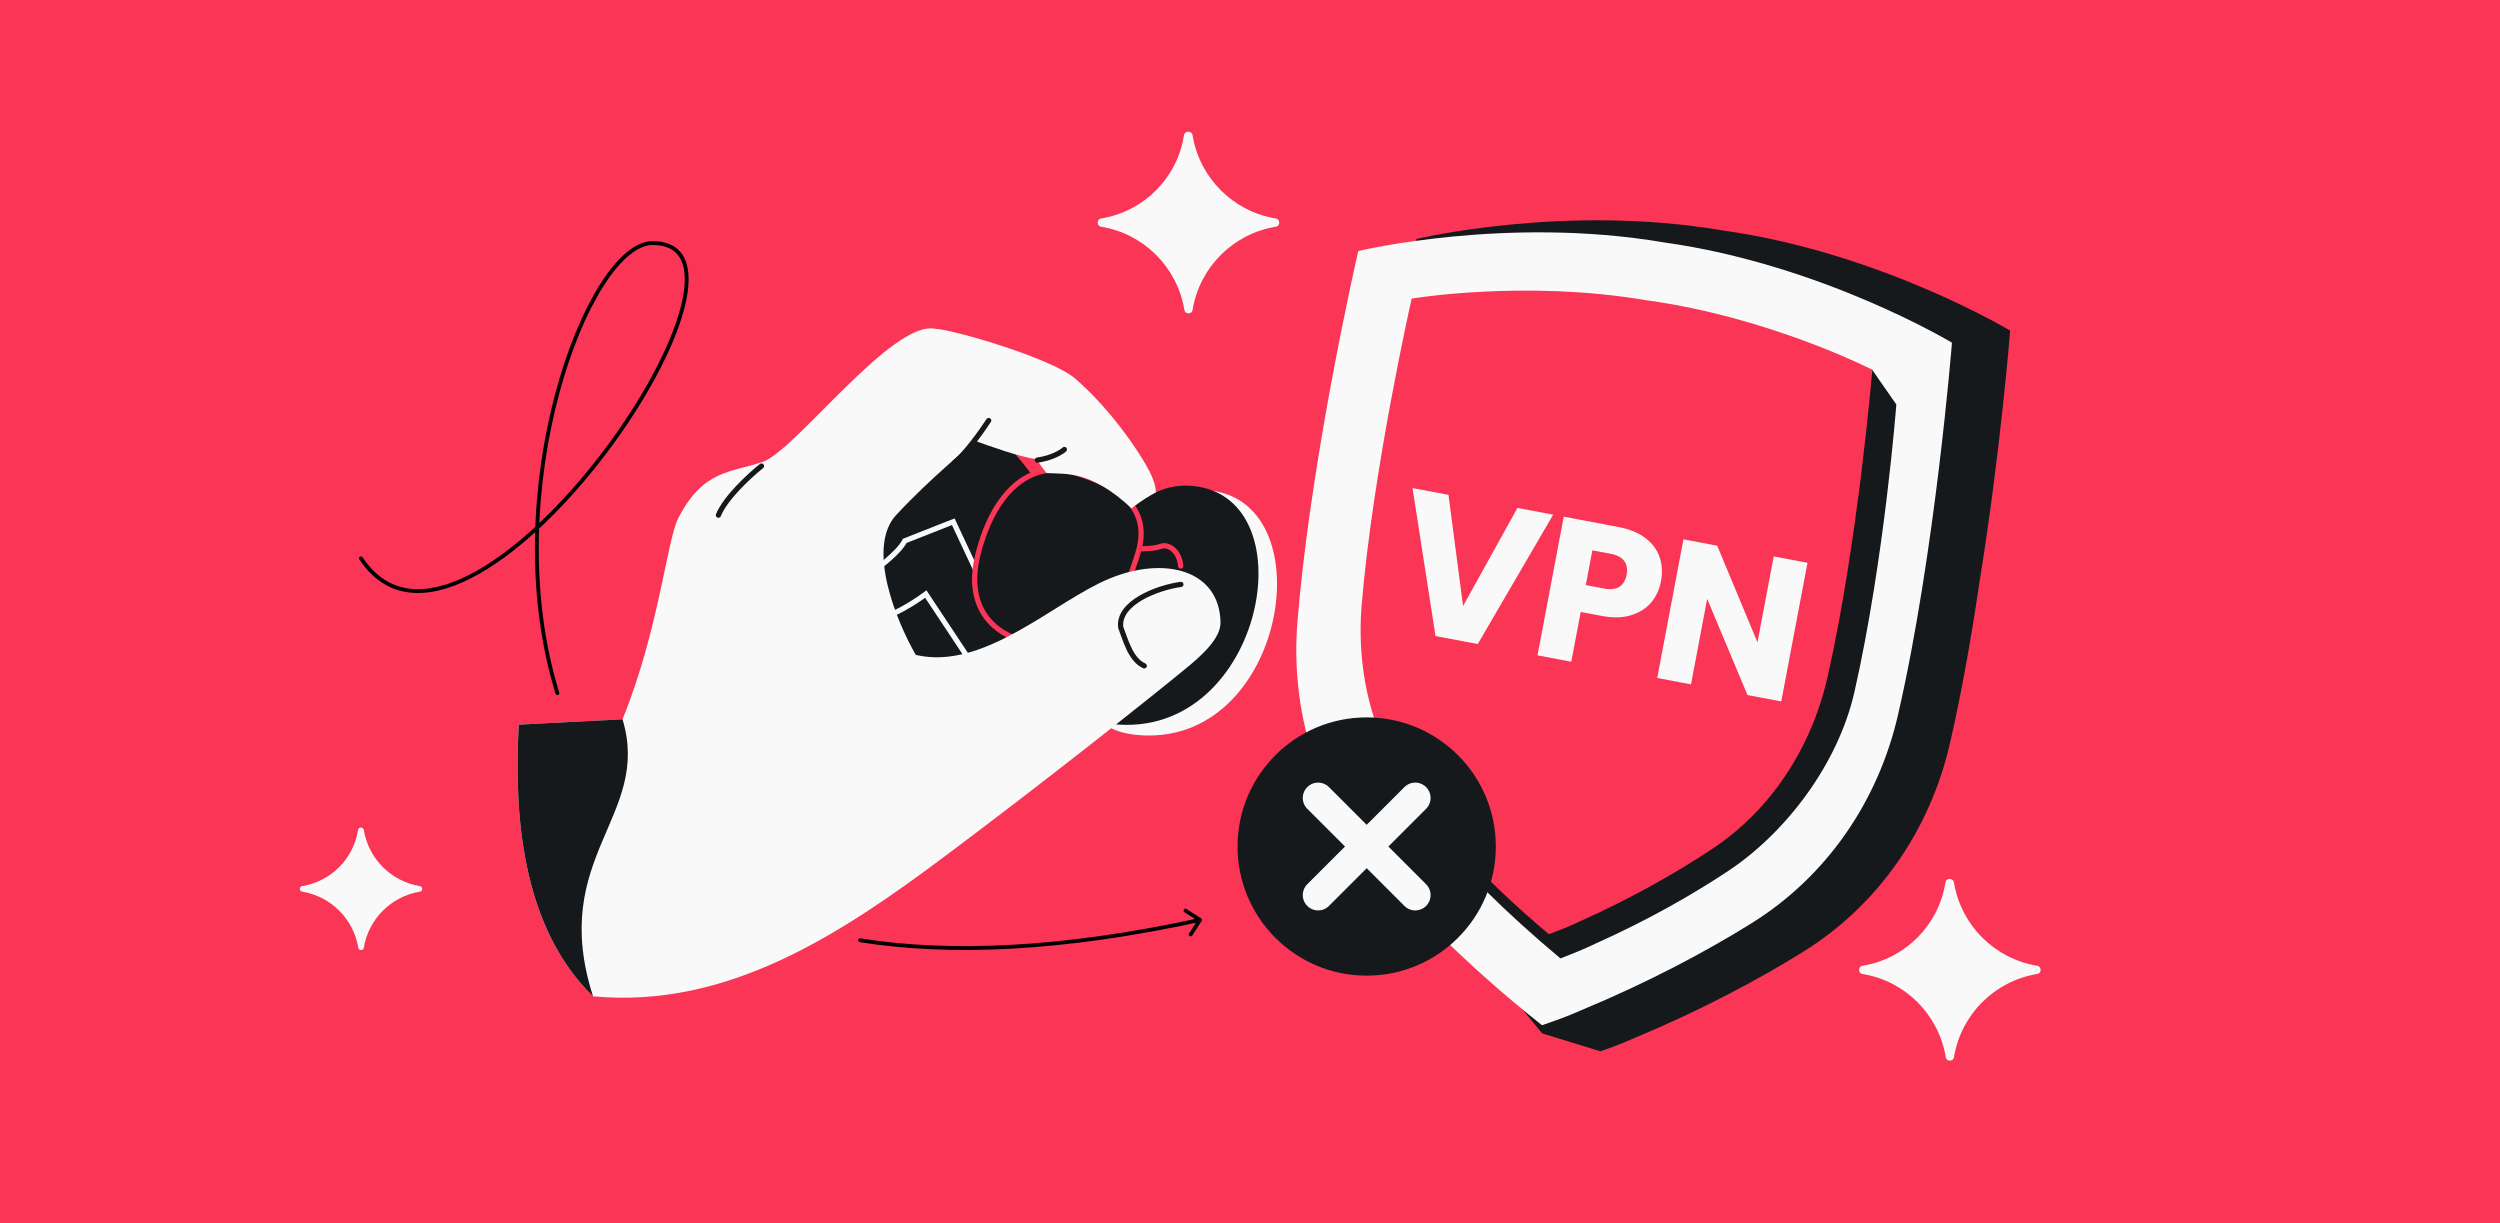<svg width="1304" height="638" viewBox="0 0 1304 638" fill="none" xmlns="http://www.w3.org/2000/svg">
<rect x="0" y="0" width="1304" height="638" fill="#333333" stroke="none"/>
<rect width="1304" height="638" transform="matrix(-1 0 0 -1 1304 638)" fill="#FA3556"/>
<path fill-rule="evenodd" clip-rule="evenodd" d="M738.842 124.647C738.842 124.647 815.838 106.15 898.067 120.125C980.68 131.604 1048.51 172.463 1048.51 172.463C1048.51 172.463 1043.48 235.85 1032.56 303.217C1028.46 331.097 1023.32 360.808 1017.07 387.847C1006.62 433.137 979.595 472.153 940.688 496.351C917.189 510.966 887.286 526.997 851.502 541.868C847.844 543.509 844.379 544.874 841.19 546.054C840.663 546.264 840.134 546.472 839.604 546.681C839.575 546.677 839.546 546.672 839.517 546.667C837.838 547.275 836.245 547.833 834.751 548.356L834.745 548.358L834.738 548.361L804.348 539C804.348 539 765.227 490.725 744.012 465.955C714.208 431.156 700.158 385.816 703.849 339.482C706.054 311.819 710.115 281.942 714.614 254.123C724.523 186.6 738.842 124.647 738.842 124.647Z" fill="#16191C"/>
<path fill-rule="evenodd" clip-rule="evenodd" d="M867.693 126.409C785.465 112.435 708.469 130.931 708.469 130.931C708.469 130.931 701.945 159.157 694.657 198.268C694.104 201.237 693.546 204.269 692.987 207.355C691.604 214.984 690.21 222.95 688.842 231.139C687.887 236.858 686.944 242.686 686.028 248.583C685.026 255.027 684.056 261.553 683.133 268.112C680.458 287.124 678.185 306.407 676.726 324.718C673.034 371.052 687.084 416.392 716.889 451.191C738.104 475.961 767.142 505.269 804.314 534.763C805.352 534.39 806.457 534.002 807.622 533.594C809.117 533.07 810.712 532.511 812.393 531.903C812.423 531.908 812.452 531.913 812.481 531.917C813.011 531.708 813.54 531.499 814.067 531.29C817.256 530.11 820.721 528.745 824.379 527.104C860.163 512.233 890.065 496.202 913.564 481.587C952.472 457.389 979.495 418.373 989.95 373.083C1009.39 288.873 1018.14 178.747 1018.14 178.747C1018.14 178.747 950.307 137.888 867.693 126.409Z" fill="#F9F9F9"/>
<path fill-rule="evenodd" clip-rule="evenodd" d="M976.509 192.84L748.084 169.657C748.084 169.657 720.779 257.168 714.823 328.089C711.62 366.232 723.581 404.87 746.49 433.282C762.796 453.506 785.255 475.923 813.926 499.918C819.911 497.594 826.067 495.143 831.829 492.364C859.743 479.872 883.094 466.469 901.459 454.277C931.867 434.09 958.836 398.203 967.287 360.871C983.001 291.456 989.127 211 989.127 211L976.509 192.84Z" fill="#16191C"/>
<path fill-rule="evenodd" clip-rule="evenodd" d="M859.184 156.681C795.389 145.779 736.32 155.755 736.32 155.755C736.32 155.755 716.212 244.479 710.257 315.401C707.054 353.543 717.645 390.74 740.554 419.153C756.86 439.376 779.213 463.277 807.885 487.271C808.694 486.957 809.556 486.631 810.464 486.286C811.63 485.845 812.873 485.373 814.184 484.861C814.207 484.865 814.229 484.868 814.252 484.872C814.665 484.696 815.077 484.521 815.489 484.345C817.975 483.351 820.678 482.203 823.532 480.826C851.445 468.335 874.797 454.931 893.162 442.739C923.57 422.552 944.849 390.261 953.301 352.929C969.015 283.514 976.605 192.857 976.605 192.857C976.605 192.857 923.297 165.529 859.184 156.681Z" fill="#FA3556"/>
<path d="M810.139 268.454L770.803 335.929L748.754 331.758L736.781 254.578L755.533 258.125L763.131 316.122L791.49 264.927L810.139 268.454ZM866.364 303.208C865.572 307.398 863.882 311.063 861.297 314.202C858.724 317.272 855.244 319.495 850.857 320.871C846.471 322.247 841.324 322.376 835.417 321.259L824.496 319.193L819.584 345.156L801.966 341.824L815.648 269.497L844.187 274.895C849.957 275.986 854.645 277.905 858.252 280.65C861.859 283.396 864.327 286.709 865.657 290.588C866.986 294.468 867.222 298.675 866.364 303.208ZM836.728 306.993C840.094 307.63 842.75 307.314 844.697 306.046C846.645 304.778 847.891 302.702 848.437 299.817C848.983 296.932 848.581 294.544 847.231 292.652C845.881 290.761 843.524 289.497 840.158 288.86L830.576 287.047L827.146 305.181L836.728 306.993ZM929.108 365.874L911.49 362.541L890.462 312.355L882.023 356.967L864.405 353.635L878.086 281.307L895.704 284.64L916.693 335.032L925.171 290.214L942.789 293.547L929.108 365.874Z" fill="#F9F9F9"/>
<path d="M187.464 291.78C187.16 291.319 187.288 290.698 187.749 290.394C188.21 290.091 188.83 290.218 189.134 290.679L187.464 291.78ZM340.383 126.792V127.792V126.792ZM626.466 478.986C626.931 479.284 627.066 479.903 626.767 480.368L621.902 487.94C621.603 488.404 620.985 488.539 620.52 488.24C620.055 487.942 619.921 487.323 620.219 486.858L624.544 480.128L617.813 475.803C617.349 475.505 617.214 474.886 617.513 474.422C617.811 473.957 618.43 473.822 618.895 474.121L626.466 478.986ZM448.456 491.429C447.911 491.342 447.539 490.829 447.626 490.284C447.712 489.738 448.225 489.367 448.77 489.453L448.456 491.429ZM291.696 361.261C291.859 361.788 291.563 362.348 291.036 362.511C290.508 362.675 289.948 362.379 289.785 361.851L291.696 361.261ZM189.134 290.679C195.842 300.856 204.244 305.898 213.673 307.047C223.151 308.202 233.795 305.439 244.952 299.729C267.272 288.306 291.279 265.282 311.368 239.58C331.454 213.882 347.519 185.643 354.038 163.892C357.307 152.989 358.121 143.891 356.019 137.585C354.978 134.462 353.229 132.041 350.709 130.389C348.178 128.729 344.788 127.792 340.383 127.792V125.792C345.065 125.792 348.866 126.789 351.805 128.716C354.755 130.65 356.755 133.467 357.917 136.952C360.22 143.861 359.254 153.458 355.954 164.467C349.337 186.542 333.115 215.005 312.944 240.811C292.776 266.614 268.557 289.896 245.864 301.509C234.515 307.317 223.455 310.254 213.431 309.032C203.358 307.805 194.459 302.393 187.464 291.78L189.134 290.679ZM448.77 489.453C495.202 496.839 553.375 494.593 625.713 478.85L626.138 480.804C553.632 496.584 495.199 498.863 448.456 491.429L448.77 489.453ZM340.383 127.792C336.527 127.792 332.328 129.662 327.954 133.327C323.588 136.986 319.132 142.365 314.783 149.204C306.087 162.879 297.911 182.253 291.78 204.95C279.518 250.35 275.494 308.842 291.696 361.261L289.785 361.851C273.443 308.979 277.517 250.088 289.849 204.429C296.016 181.597 304.262 162.022 313.095 148.131C317.511 141.187 322.095 135.628 326.669 131.794C331.236 127.968 335.877 125.792 340.383 125.792V127.792Z" fill="black"/>
<circle cx="712.861" cy="441.541" r="66.97" fill="#16191C" stroke="#16191C" stroke-width="0.777"/>
<path d="M627.685 255.616C611.339 255.18 602.375 269.762 596.883 276.078C579.645 294.08 537.997 377.526 592.209 383.273C671.67 391.696 692.537 257.348 627.685 255.616Z" fill="#F9F9F9"/>
<path d="M512.391 218.268L485.865 228.725L441.093 264.571L469.374 349.676C480.445 352.655 508.13 355.182 530.305 341.461C558.023 324.309 556.482 285.17 549.707 266.77C544.288 252.05 522.571 228.302 512.391 218.268Z" fill="#16191C"/>
<path d="M452.996 299.624C457.948 296.395 468.672 288.369 471.946 282.098L497.229 272.131L512.372 304.472L542.814 337.965L510.071 350.872L482.893 309.867C475.253 315.592 457.843 326.255 449.321 323.101" stroke="#F9F9F9" stroke-width="2.724"/>
<path d="M619.103 253.301C602.757 252.865 590.672 264.189 585.18 270.505C567.942 288.506 526.295 371.953 580.506 377.7C659.968 386.123 683.955 255.033 619.103 253.301Z" fill="#16191C"/>
<path d="M583.54 284.559C591.718 287.082 601.98 286.389 605.71 284.918C608.69 283.743 615.03 286.44 615.86 295.283" stroke="#FA3556" stroke-width="2.724" stroke-linecap="round"/>
<path d="M510.135 289.072C501.525 323.114 526.361 336.31 545.642 335.414C574.005 338.121 586.798 311.05 593.614 288.25C600.429 265.451 584.437 254.036 561.474 246.806C538.511 239.577 518.744 255.031 510.135 289.072Z" fill="#16191C" stroke="#FA3556" stroke-width="2.724"/>
<path d="M578.821 301.744C607.67 289.893 636.009 297.398 636.618 324.454C636.773 331.337 630.409 338.899 619.874 347.578C597.243 366.224 541.691 410.134 492.525 446.861C438.55 487.18 379.538 526.292 309.331 519.681C267.947 479.549 268.871 412.191 270.594 377.972L324.697 375.171C343.52 329.227 347.899 281.662 353.787 270.254C366.819 245.004 380.875 246.646 397.781 240.94C414.686 235.233 465.329 166.904 487.726 171.484C497.486 171.946 548.373 186.845 560.647 197.33C572.921 207.816 587.232 224.682 597.322 241.775C600.648 247.409 602.69 252.164 602.934 256.802C599.977 258.287 593.571 262.313 590.256 265.152C568.801 245.287 556.891 247.413 545.862 246.736C543.75 244.151 542.045 241.71 540.911 239.589C531.817 238.385 515.411 232.402 507.786 229.661C502.374 236.583 487.429 247.263 467.55 268.508C451.646 285.504 467.684 324.324 477.69 341.61C513.553 349.98 549.971 313.596 578.821 301.744Z" fill="#F9F9F9"/>
<path d="M270.594 377.972L324.697 375.171C340.063 425.889 285.946 446.861 309.331 519.682C267.947 479.55 268.871 412.191 270.594 377.972Z" fill="#16191C"/>
<path d="M615.951 304.825C603.533 306.527 582.976 314.471 584.567 327.253C587.05 333.553 589.604 344.075 596.844 347.31M397.191 243.087C391.238 247.828 378.411 259.588 374.725 268.703M515.697 219.358C512.001 224.965 503.281 237.182 497.966 241.193M555.166 234.448C553.643 235.846 548.691 238.916 541.074 240.003" stroke="#16191C" stroke-width="2.724" stroke-linecap="round"/>
<path d="M1062.41 508.058C1065.06 507.839 1065.06 503.959 1062.41 503.718C1040.29 499.999 1022.94 482.641 1019.22 460.53C1018.97 457.762 1014.92 457.762 1014.67 460.53C1011.16 482.641 993.8 499.999 971.689 503.718C969.038 503.959 969.036 507.839 971.689 508.058C993.8 511.778 1011.16 529.136 1014.88 551.247C1015.12 553.897 1019 553.899 1019.22 551.247C1022.94 529.136 1040.29 511.778 1062.41 508.058Z" fill="#F9F9F9"/>
<path d="M665.263 118.282C667.916 118.062 667.914 114.183 665.263 113.942C643.152 110.222 625.794 92.864 622.074 70.753C621.823 67.986 617.78 67.986 617.528 70.753C614.015 92.864 596.657 110.222 574.546 113.942C571.895 114.183 571.893 118.062 574.546 118.282C596.657 122.001 614.015 139.359 617.735 161.47C617.976 164.121 621.855 164.123 622.074 161.47C625.794 139.359 643.152 122.001 665.263 118.282Z" fill="#F9F9F9"/>
<path d="M218.905 465.109C220.693 464.961 220.692 462.346 218.905 462.183C203.997 459.676 192.294 447.973 189.787 433.065C189.617 431.199 186.891 431.199 186.722 433.065C184.353 447.973 172.65 459.676 157.743 462.183C155.956 462.346 155.954 464.961 157.743 465.109C172.65 467.617 184.353 479.32 186.861 494.227C187.023 496.014 189.639 496.016 189.787 494.227C192.294 479.32 203.997 467.617 218.905 465.109Z" fill="#F9F9F9"/>
<path d="M738.194 416.208L687.527 466.874M687.527 416.208L738.194 466.874" stroke="#F9F9F9" stroke-width="16" stroke-linecap="round" stroke-linejoin="round"/>
</svg>
